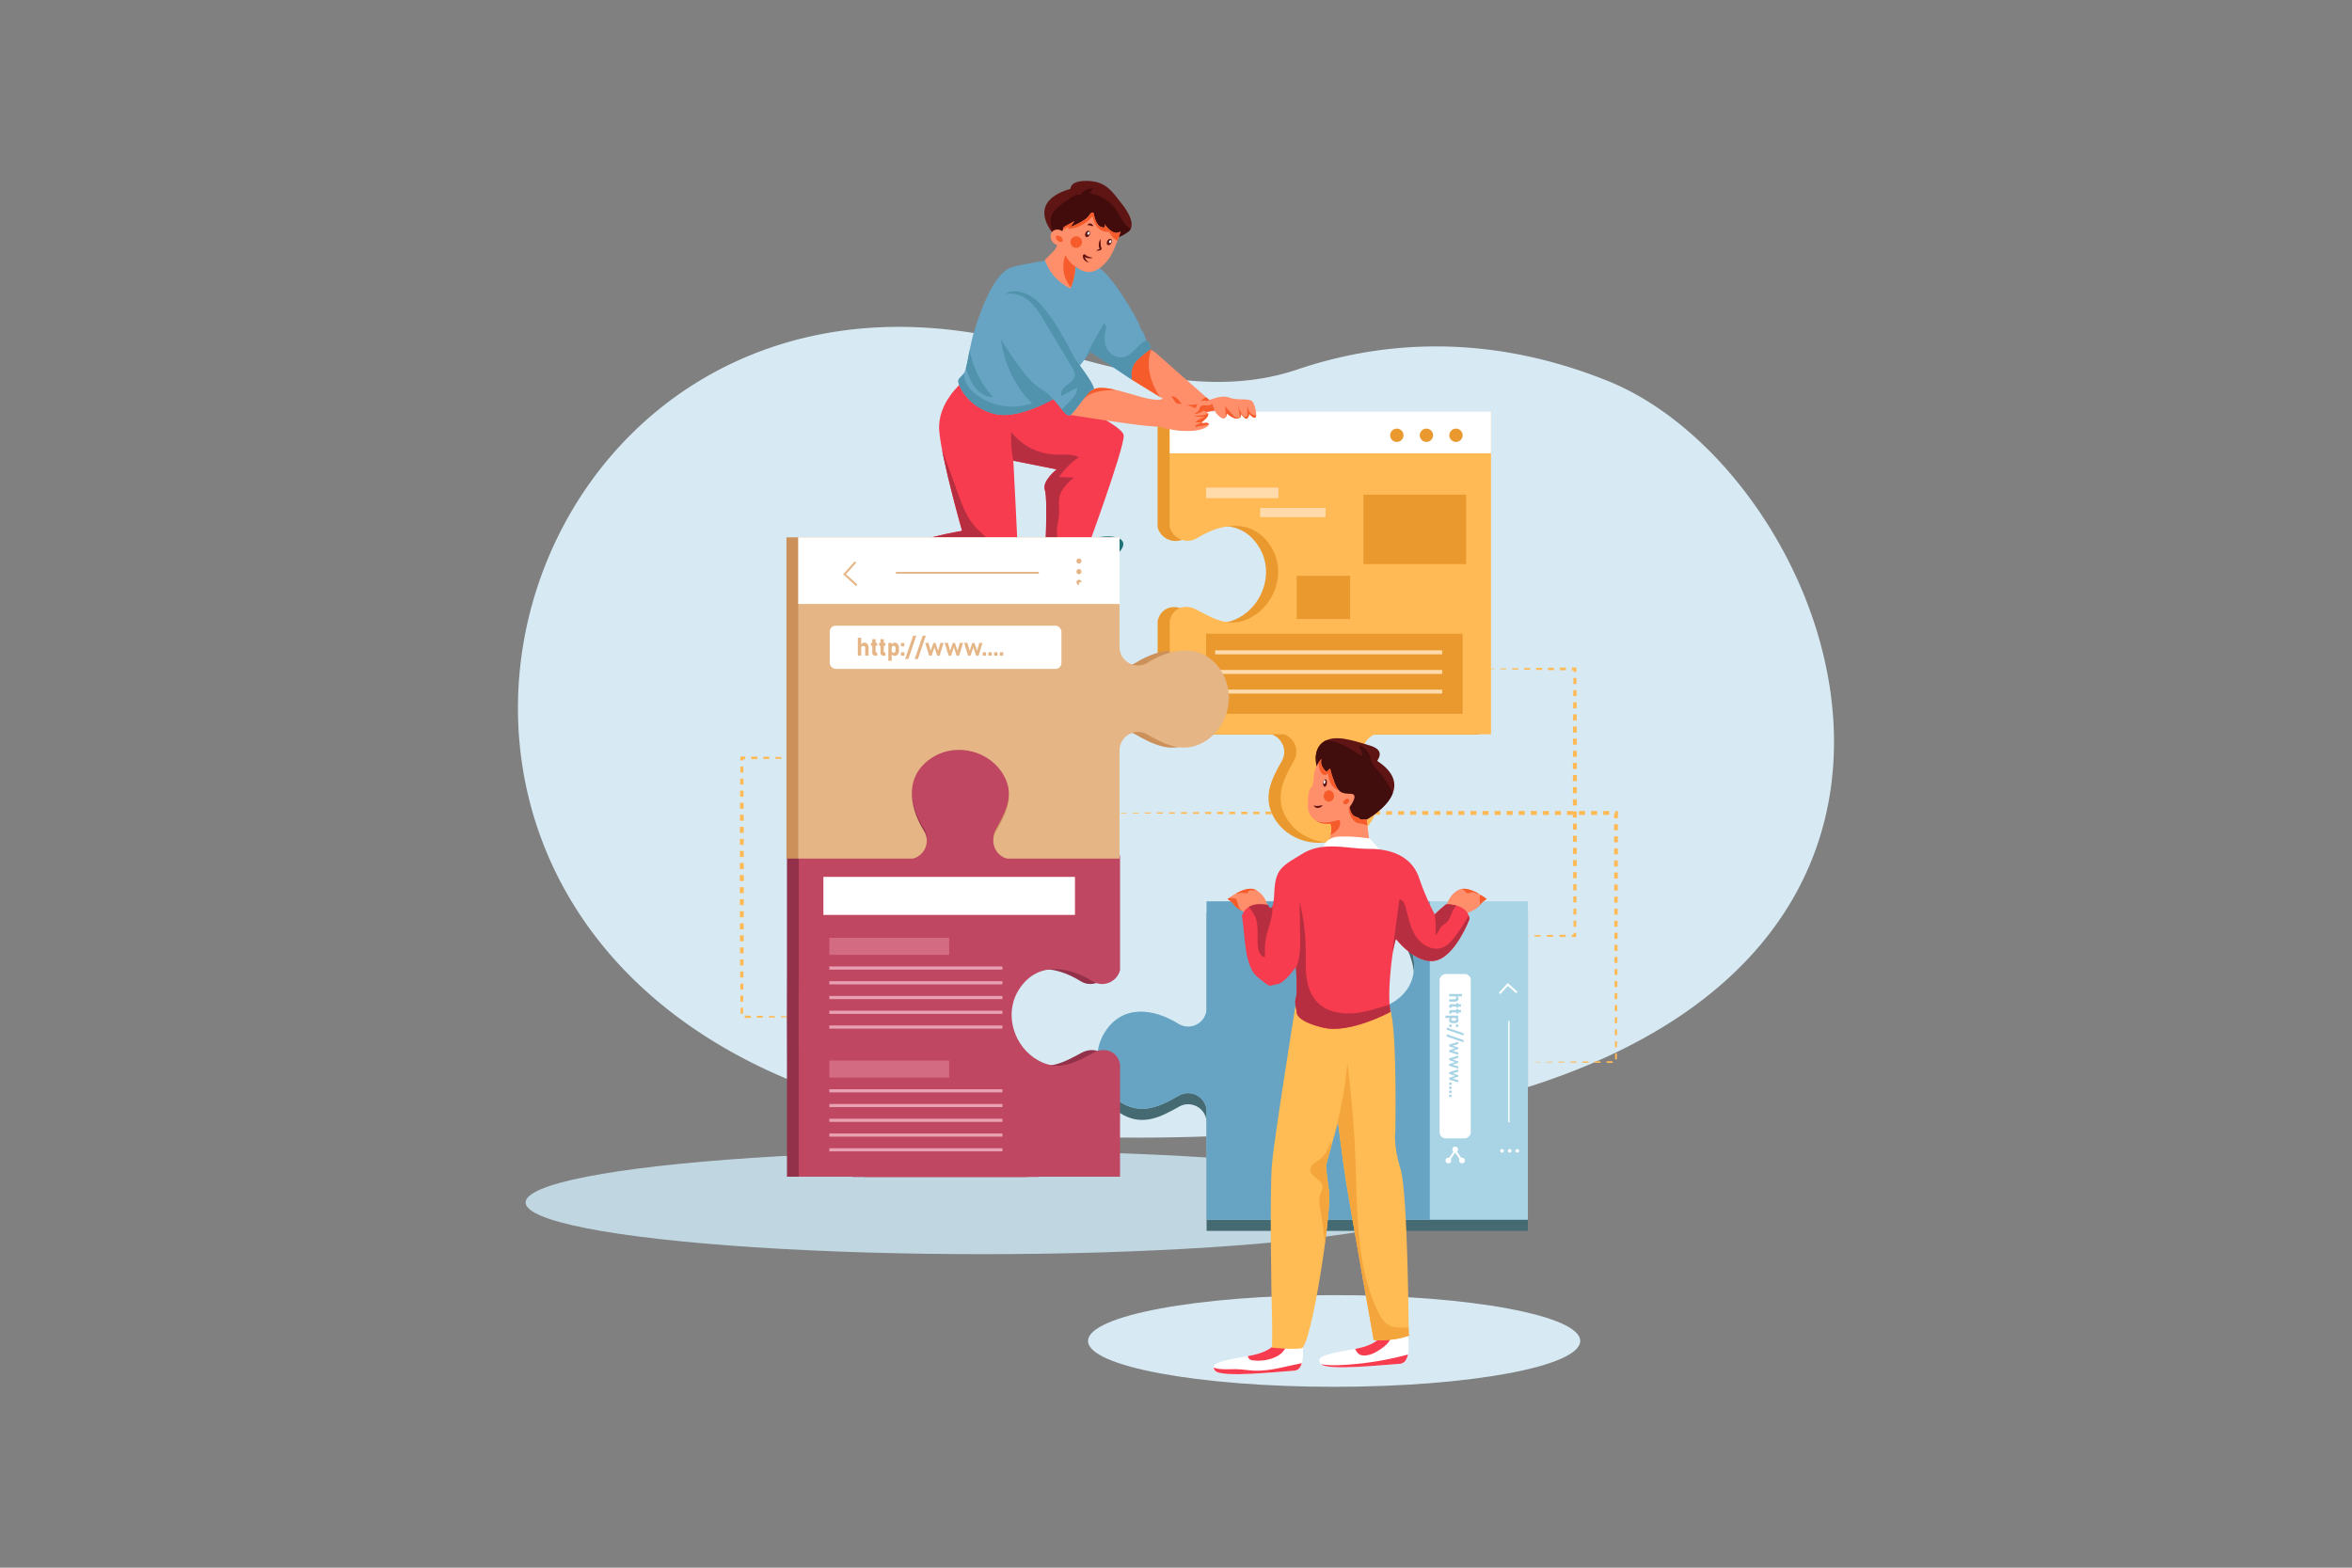 <svg xmlns="http://www.w3.org/2000/svg" xmlns:xlink="http://www.w3.org/1999/xlink" viewBox="0 0 4680 3120"><rect x="0" y="0" width="4680" height="3120" fill="#808080" stroke="none"/><defs><style>.cls-1{fill:none;}.cls-2,.cls-9{fill:#fff;}.cls-2{opacity:0;}.cls-3{fill:#d7eaf4;}.cls-4{fill:#c0d7e2;}.cls-5{fill:#ffba55;}.cls-6{fill:#466a72;}.cls-7{fill:#a8d4e5;}.cls-8{fill:#67a4c3;}.cls-10{fill:#ea992f;}.cls-11{fill:#93314b;}.cls-12{fill:#cc905a;}.cls-13{fill:#ffdbab;}.cls-14{fill:#f63c4e;}.cls-15{clip-path:url(#clip-path);}.cls-16{fill:#b82e41;}.cls-17{fill:#ff8f6b;}.cls-18{clip-path:url(#clip-path-2);}.cls-19{fill:#f65b2b;}.cls-20{clip-path:url(#clip-path-3);}.cls-21{clip-path:url(#clip-path-4);}.cls-22{fill:#5193ad;}.cls-23{fill:#601515;}.cls-24{clip-path:url(#clip-path-6);}.cls-25{fill:#420c0c;}.cls-26{clip-path:url(#clip-path-7);}.cls-27{fill:#5e1212;}.cls-28{clip-path:url(#clip-path-8);}.cls-29{clip-path:url(#clip-path-9);}.cls-30{fill:#217277;}.cls-31{fill:#bf4761;}.cls-32{fill:#d36c83;}.cls-33{fill:#e8a0b3;}.cls-34{clip-path:url(#clip-path-10);}.cls-35{clip-path:url(#clip-path-11);}.cls-36{fill:#ffbc54;}.cls-37{clip-path:url(#clip-path-12);}.cls-38{fill:#f4a63d;}.cls-39{clip-path:url(#clip-path-13);}.cls-40{clip-path:url(#clip-path-14);}.cls-41{clip-path:url(#clip-path-15);}.cls-42{fill:#420d0d;}.cls-43{clip-path:url(#clip-path-16);}.cls-44{clip-path:url(#clip-path-17);}.cls-45{fill:#e5b585;}</style><clipPath id="clip-path"><path class="cls-1" d="M1914.39,761.11s-50.2,40.73-45.49,96.7,45.49,198.71,45.49,198.71-97.25,16.06-130.19,39.4,9.41,50,9.41,50,232.14-9.6,232.14-29.81-9.41-199.2-9.41-199.2l86.19,17.26s-29.72,23.52-23.45,40.78,0,139.6,0,139.6l77.49-3.14s81.15-219.62,79.36-244.69S2070.06,773,2070.06,773Z"/></clipPath><clipPath id="clip-path-2"><path class="cls-1" d="M2251.77,755.37l114.74,70.53,61.17-11S2311.61,712.52,2301,703.36s-14.47-6.74-14.47-6.74S2234.66,709.49,2251.77,755.37Z"/></clipPath><clipPath id="clip-path-3"><path class="cls-1" d="M2130.06,825.9s131.75,21.22,161.16,22.4,38.82,10.59,76.47,9.41,47-18.77,28.23-15.86,25.88-16.2,0-24.14-47.06-16.46-47.06-16.46-10.62-22.36-34.13-8.24-109.38-34.11-140-17.65S2121.82,803.49,2130.06,825.9Z"/></clipPath><clipPath id="clip-path-4"><path class="cls-1" d="M2101.82,515s-49.4,7.49-84.7,15.73-58.82,69.4-74.11,114.11-17.64,87.05-24.7,97.64-14.12,10.58-10.59,21.17,21.17,47.06,70.58,60,123.52-32.94,123.52-32.94l67.63-90.58,73.54,49.4,8.78,5.89s-4.08-22.36,8.87-36.47c6.55-7.16,16.14-14.92,24-20.83a10.67,10.67,0,0,0,.8-16.44,25,25,0,0,1-7.15-11.21c-4.7-15-9.41-13.87-10.59-22.1S2207.31,536.56,2181,530.68,2101.82,515,2101.82,515Z"/></clipPath><clipPath id="clip-path-6"><path class="cls-1" d="M2130.06,375.79s-1.72-17.26,35.61-15.69,49.09,24.31,64,42.35,32.76,47.27,14.11,59.6-28.23,13.34-28.23,13.34l-105.09,6.24S2025.75,406.37,2130.06,375.79Z"/></clipPath><clipPath id="clip-path-7"><path class="cls-1" d="M2197.5,445.58s5.49,10.2-6.27,6.28-14.9-26.67-14.9-26.67-2.35-7.05-9.41,3.93-36.86,22.74-36.86,22.74l7.84-11.77-21.18,11.77-3,8.25c-6.38-4.39-14.53-4.32-19.46.61-5.66,5.66-4.92,15.6,1.67,22.18a18.91,18.91,0,0,0,7.62,4.67l-2.46,6.64s-3.92,5.49-22,23.13c14.12,42,51,56.86,51,56.86s9.41-20.39,9.41-43.92c31.37,25.1,53.33,1.57,65.88-14.11s24.31-55.68,24.31-55.68C2214.76,472.25,2197.5,445.58,2197.5,445.58Z"/></clipPath><clipPath id="clip-path-8"><path class="cls-1" d="M1988.89,670.42s49.41,85,81.17,102.59,49.41,61.07,60,52.89,35.29-49.36,44.7-50.54-24.12-44.7-33.23-57.64-46.77-97.64-86.76-125.87S1960.66,583.12,1988.89,670.42Z"/></clipPath><clipPath id="clip-path-9"><path class="cls-1" d="M2402.59,798.11c-5.89,0-17-4.51-22.36,11.6s-6.79,10.14-2.58,13c4.54,3.15,18.41-5.49,20.37-9.42s0,0,10.45-3.62,2.35,6.47,17.64,19,14.9-5.9,14.9-5.9,12.16,11.12,21.18,10.27,7.06-9.48,7.06-9.48,8.62,12,12.15,9.52,4.32-9.13,4.32-9.13,8.62,9.41,12.15,7.06,1.18-18.83-4.31-29.8-29.41-2.75-47.06-9.81S2402.59,798.11,2402.59,798.11Z"/></clipPath><clipPath id="clip-path-10"><path class="cls-1" d="M2542.3,2661.31s1.48,26.66-56.3,37-80,14.82-68.15,29.63,128.89,1.49,157,0,14.82-66.66,14.82-66.66Z"/></clipPath><clipPath id="clip-path-11"><path class="cls-1" d="M2752.48,2647.61s1.48,26.67-56.3,37-80,14.82-68.15,29.63,128.9,1.48,157,0,14.82-66.67,14.82-66.67Z"/></clipPath><clipPath id="clip-path-12"><path class="cls-1" d="M2577.81,2001S2536,2261.3,2531,2316.11s-.94,277,0,303.71,0,62.23,0,62.23,39.47,4.28,58.73,1.31,60.74-272,54.81-313-5.92-51.33-5.92-51.33l23.7-85.93s8.89,72.59,16.3,120,54.81,314.08,54.81,314.08,31.12,1.48,54.82-4.44,14.82-5.93,14.82-5.93-1.49-283-16.3-330.37-10.37-74.08-10.37-74.08,4-203.45-10.59-244.69S2577.81,2001,2577.81,2001Z"/></clipPath><clipPath id="clip-path-13"><path class="cls-1" d="M2483.78,1817.78s-21.5-6.15-28.91-17.93c-2.91-4.61-12.2-10.67-12.2-10.67s35.18-28.26,55.55-18.26c21.54,10.57,25.43,36.16,25.43,36.16Z"/></clipPath><clipPath id="clip-path-14"><path class="cls-1" d="M2917,1817.78s21.49-6.15,28.91-17.93c2.9-4.61,12.2-10.67,12.2-10.67s-35.19-28.26-55.56-18.26c-21.53,10.57-25.43,36.16-25.43,36.16Z"/></clipPath><clipPath id="clip-path-15"><path class="cls-1" d="M2740.82,1514.62c-2-1.29,19.26-20.74-15.55-31.11s-71.12-23-93.34-5.93-11.85,52.59-8.89,54.08,54.65,102.22,59.18,102.22,37.12-3,37.12-3S2827.49,1571.66,2740.82,1514.62Z"/></clipPath><clipPath id="clip-path-16"><path class="cls-1" d="M2629.71,1510.17s-14.82,14.82-15.56,35.56-5.17,20.74-7.77,25.19-4.08,14.07-4.08,34.81,21.48,37,44.45,33.34c7.12,10.18-3,36.29-3,36.29s29.63-12.59,55.56-5.18l25.93,7.4-5.93-46.66s-11.85,1.48-14.07-1.48-3-1.75-10.37-5.19-9.63-17.78-9.63-17.78,20.74-26.67,2.22-26.67-25.19-3.7-32.6-23.7-8.14-26.67-8.14-26.67l-7.41,6.67S2624.52,1524.25,2629.71,1510.17Z"/></clipPath><clipPath id="clip-path-17"><path class="cls-1" d="M2523,1801.29s-40.74-11.11-51.85,21.48c7.4,45.93,4.44,100.74,32.59,123s19.26,15.55,36.3,13.33,38.52-34.81,38.52-34.81,3.7,49.63,0,61.48,1.81,24.44,1.64,27.41-1.64,18.52,51.69,31.85,134.82-31.11,134.82-31.11-5.19-22.23,0-78.52,11.11-66.67,11.11-66.67,39.26,51.11,78.52,43,67.41-82.22,67.41-82.22,1.48-28.84-45.93-30a275.28,275.28,0,0,0-23,20.35,506.13,506.13,0,0,1-31.11-72.59c-14.08-41.49-53.34-57.78-98.52-57.78s-91.86-15.79-133.34,9.51-54.07,29.75-56.3,77.9S2523,1801.29,2523,1801.29Z"/></clipPath></defs><title>10</title><g id="_10" data-name="10"><rect id="_10-2" data-name="10" class="cls-2" width="4680" height="3120"/><path class="cls-3" d="M1081.87,1681.74c64.45,164.27,191.64,315,392.28,421.93,137.42,73.24,309.32,125.9,519.1,148.18a9.57,9.57,0,0,0,1.5.17q36.74,3.92,75,6.51,21.76,1.51,44,2.56c2.74.14,5.48.28,8.25.4h0c19.1.84,38.43,1.46,58.1,1.82,266.17,5,488.89-14.21,673.73-51.9l14.82-3.06q21.63-4.56,42.56-9.49,38.32-9,74.32-19.06c.24-.07.45-.13.66-.17,97-27.22,181.59-60.16,254.87-97.73,152.55-78.16,256.11-176.3,320.74-283.78a604.58,604.58,0,0,0,58.93-130.84c116.06-370-141-795.72-420.52-908.68-247.23-99.92-460.74-76.6-617.9-23.52C2402.05,796,2221.22,732.43,2037,684,1310.8,493.31,875.75,1156.53,1081.87,1681.74Z"/><ellipse class="cls-3" cx="2654.66" cy="2668.77" rx="489.66" ry="91.23"/><ellipse class="cls-4" cx="1955.01" cy="2393.21" rx="909.16" ry="102.82"/><polygon class="cls-5" points="2943.68 1331.23 2949.68 1331.1 2949.68 1331.36 2943.68 1331.23"/><polygon class="cls-5" points="2961.55 1330.84 2973.42 1330.58 2973.42 1331.88 2961.55 1331.63 2961.55 1330.84"/><polygon class="cls-5" points="2985.28 1330.36 2997.15 1330.14 2997.15 1332.32 2985.28 1332.1 2985.28 1330.36"/><polygon class="cls-5" points="3009.02 1329.93 3020.89 1329.76 3020.89 1332.71 3009.02 1332.53 3009.02 1329.93"/><polygon class="cls-5" points="3032.76 1329.58 3044.63 1329.4 3044.63 1333.07 3032.76 1332.89 3032.76 1329.58"/><polygon class="cls-5" points="3056.5 1329.22 3068.37 1329.08 3068.37 1333.38 3056.5 1333.24 3056.5 1329.22"/><polygon class="cls-5" points="3080.23 1328.94 3092.1 1328.8 3092.1 1333.67 3080.23 1333.53 3080.23 1328.94"/><polygon class="cls-5" points="3103.97 1328.65 3115.84 1328.51 3115.84 1333.95 3103.97 1333.81 3103.97 1328.65"/><polygon class="cls-5" points="3127.71 1328.41 3133.71 1328.36 3136.56 1328.33 3136.58 1331.23 3136.64 1337.23 3130.78 1337.23 3130.84 1331.23 3133.71 1334.11 3127.71 1334.05 3127.71 1328.41"/><polygon class="cls-5" points="3136.74 1349.31 3136.84 1361.38 3130.58 1361.38 3130.68 1349.31 3136.74 1349.31"/><polygon class="cls-5" points="3136.95 1373.46 3137.05 1385.53 3130.37 1385.53 3130.47 1373.46 3136.95 1373.46"/><polygon class="cls-5" points="3137.13 1397.61 3137.19 1409.68 3130.23 1409.68 3130.29 1397.61 3137.13 1397.61"/><polygon class="cls-5" points="3137.25 1421.76 3137.31 1433.84 3130.11 1433.84 3130.17 1421.76 3137.25 1421.76"/><polygon class="cls-5" points="3137.38 1445.91 3137.44 1457.99 3129.98 1457.99 3130.04 1445.91 3137.38 1445.91"/><polygon class="cls-5" points="3137.5 1470.06 3137.55 1482.14 3129.87 1482.14 3129.92 1470.06 3137.5 1470.06"/><polygon class="cls-5" points="3137.57 1494.21 3137.59 1506.29 3129.83 1506.29 3129.85 1494.21 3137.57 1494.21"/><polygon class="cls-5" points="3137.61 1518.37 3137.63 1530.44 3129.79 1530.44 3129.81 1518.37 3137.61 1518.37"/><polygon class="cls-5" points="3137.65 1542.52 3137.67 1554.59 3129.75 1554.59 3129.77 1542.52 3137.65 1542.52"/><polygon class="cls-5" points="3137.69 1566.67 3137.71 1578.74 3129.71 1578.74 3129.73 1566.67 3137.69 1566.67"/><polygon class="cls-5" points="3137.69 1590.82 3137.67 1602.89 3129.75 1602.89 3129.73 1590.82 3137.69 1590.82"/><polygon class="cls-5" points="3137.64 1614.97 3137.62 1627.05 3129.8 1627.05 3129.77 1614.97 3137.64 1614.97"/><polygon class="cls-5" points="3137.6 1639.12 3137.58 1651.2 3129.84 1651.2 3129.82 1639.12 3137.6 1639.12"/><polygon class="cls-5" points="3137.56 1663.27 3137.54 1675.35 3129.88 1675.35 3129.86 1663.27 3137.56 1663.27"/><polygon class="cls-5" points="3137.48 1687.42 3137.42 1699.5 3130 1699.5 3129.93 1687.42 3137.48 1687.42"/><polygon class="cls-5" points="3137.36 1711.58 3137.3 1723.65 3130.12 1723.65 3130.06 1711.58 3137.36 1711.58"/><polygon class="cls-5" points="3137.23 1735.73 3137.17 1747.8 3130.25 1747.8 3130.19 1735.73 3137.23 1735.73"/><polygon class="cls-5" points="3137.11 1759.88 3137.02 1771.95 3130.4 1771.95 3130.31 1759.88 3137.11 1759.88"/><polygon class="cls-5" points="3136.91 1784.03 3136.81 1796.11 3130.61 1796.11 3130.51 1784.03 3136.91 1784.03"/><polygon class="cls-5" points="3136.7 1808.18 3136.6 1820.26 3130.82 1820.26 3130.71 1808.18 3136.7 1808.18"/><polygon class="cls-5" points="3136.5 1832.33 3136.37 1844.41 3131.05 1844.41 3130.92 1832.33 3136.5 1832.33"/><polygon class="cls-5" points="3136.23 1856.48 3136.16 1862.48 3136.13 1864.96 3133.71 1864.93 3127.71 1864.86 3127.71 1860.11 3133.71 1860.04 3131.26 1862.48 3131.19 1856.48 3136.23 1856.48"/><polygon class="cls-5" points="3115.29 1864.71 3102.88 1864.56 3102.88 1860.4 3115.29 1860.26 3115.29 1864.71"/><polygon class="cls-5" points="3090.46 1864.39 3078.04 1864.21 3078.04 1860.76 3090.46 1860.57 3090.46 1864.39"/><polygon class="cls-5" points="3065.63 1864.02 3053.21 1863.83 3053.21 1861.14 3065.63 1860.95 3065.63 1864.02"/><polygon class="cls-5" points="3040.79 1863.62 3028.37 1863.39 3028.37 1861.58 3040.79 1861.35 3040.79 1863.62"/><polygon class="cls-5" points="3015.96 1863.16 3003.54 1862.89 3003.54 1862.07 3015.96 1861.81 3015.96 1863.16"/><polygon class="cls-5" points="2991.12 1862.62 2985.12 1862.48 2991.12 1862.35 2991.12 1862.62"/><polygon class="cls-5" points="2181.96 1617.96 2193.96 1617.83 2193.96 1618.1 2181.96 1617.96"/><polygon class="cls-5" points="2205.96 1617.69 2217.96 1617.56 2217.96 1618.37 2205.96 1618.23 2205.96 1617.69"/><polygon class="cls-5" points="2229.96 1617.43 2241.96 1617.3 2241.96 1618.63 2229.96 1618.5 2229.96 1617.43"/><polygon class="cls-5" points="2253.96 1617.19 2265.96 1617.08 2265.96 1618.85 2253.96 1618.74 2253.96 1617.19"/><polygon class="cls-5" points="2277.96 1616.97 2289.96 1616.86 2289.96 1619.07 2277.96 1618.96 2277.96 1616.97"/><polygon class="cls-5" points="2301.96 1616.75 2313.96 1616.65 2313.96 1619.28 2301.96 1619.18 2301.96 1616.75"/><polygon class="cls-5" points="2325.96 1616.55 2337.96 1616.46 2337.96 1619.46 2325.96 1619.37 2325.96 1616.55"/><polygon class="cls-5" points="2349.96 1616.37 2361.96 1616.28 2361.96 1619.65 2349.96 1619.56 2349.96 1616.37"/><polygon class="cls-5" points="2373.96 1616.19 2385.96 1616.1 2385.96 1619.83 2373.96 1619.74 2373.96 1616.19"/><polygon class="cls-5" points="2397.96 1616 2409.96 1615.92 2409.96 1620 2397.96 1619.92 2397.96 1616"/><polygon class="cls-5" points="2421.96 1615.85 2433.96 1615.78 2433.96 1620.15 2421.96 1620.08 2421.96 1615.85"/><polygon class="cls-5" points="2445.96 1615.71 2457.96 1615.63 2457.96 1620.29 2445.96 1620.22 2445.96 1615.71"/><polygon class="cls-5" points="2469.96 1615.56 2481.96 1615.49 2481.96 1620.43 2469.96 1620.36 2469.96 1615.56"/><polygon class="cls-5" points="2493.96 1615.42 2505.96 1615.35 2505.96 1620.58 2493.96 1620.51 2493.96 1615.42"/><polygon class="cls-5" points="2517.96 1615.28 2529.96 1615.21 2529.96 1620.72 2517.96 1620.65 2517.96 1615.28"/><polygon class="cls-5" points="2541.96 1615.16 2553.96 1615.11 2553.96 1620.82 2541.96 1620.77 2541.96 1615.16"/><polygon class="cls-5" points="2565.96 1615.05 2577.96 1615 2577.96 1620.92 2565.96 1620.87 2565.96 1615.05"/><polygon class="cls-5" points="2589.96 1614.95 2601.96 1614.9 2601.96 1621.03 2589.96 1620.97 2589.96 1614.95"/><polygon class="cls-5" points="2613.96 1614.85 2625.96 1614.8 2625.96 1621.13 2613.96 1621.08 2613.96 1614.85"/><polygon class="cls-5" points="2637.96 1614.74 2649.96 1614.69 2649.96 1621.23 2637.96 1621.18 2637.96 1614.74"/><polygon class="cls-5" points="2661.96 1614.64 2673.96 1614.59 2673.96 1621.34 2661.96 1621.29 2661.96 1614.64"/><polygon class="cls-5" points="2685.96 1614.56 2697.96 1614.53 2697.96 1621.4 2685.96 1621.37 2685.96 1614.56"/><polygon class="cls-5" points="2709.96 1614.49 2721.96 1614.46 2721.96 1621.46 2709.96 1621.43 2709.96 1614.49"/><polygon class="cls-5" points="2733.96 1614.43 2745.96 1614.4 2745.96 1621.53 2733.96 1621.49 2733.96 1614.43"/><polygon class="cls-5" points="2757.96 1614.37 2769.96 1614.34 2769.96 1621.59 2757.96 1621.56 2757.96 1614.37"/><polygon class="cls-5" points="2781.96 1614.31 2793.96 1614.27 2793.96 1621.65 2781.96 1621.62 2781.96 1614.31"/><polygon class="cls-5" points="2805.96 1614.24 2817.96 1614.21 2817.96 1621.71 2805.96 1621.68 2805.96 1614.24"/><polygon class="cls-5" points="2829.96 1614.18 2841.96 1614.15 2841.96 1621.78 2829.96 1621.75 2829.96 1614.18"/><polygon class="cls-5" points="2853.96 1614.13 2865.96 1614.12 2865.96 1621.81 2853.96 1621.8 2853.96 1614.13"/><polygon class="cls-5" points="2877.96 1614.11 2889.96 1614.1 2889.96 1621.83 2877.96 1621.82 2877.96 1614.11"/><polygon class="cls-5" points="2901.96 1614.09 2913.96 1614.08 2913.96 1621.85 2901.96 1621.84 2901.96 1614.09"/><polygon class="cls-5" points="2925.96 1614.07 2937.96 1614.06 2937.96 1621.87 2925.96 1621.86 2925.96 1614.07"/><polygon class="cls-5" points="2949.96 1614.05 2961.96 1614.04 2961.96 1621.89 2949.96 1621.88 2949.96 1614.05"/><polygon class="cls-5" points="2973.96 1614.03 2985.96 1614.01 2985.96 1621.91 2973.96 1621.9 2973.96 1614.03"/><polygon class="cls-5" points="2997.96 1614.01 3009.96 1613.99 3009.96 1621.93 2997.96 1621.92 2997.96 1614.01"/><polygon class="cls-5" points="3021.96 1613.98 3033.96 1613.97 3033.96 1621.95 3021.96 1621.94 3021.96 1613.98"/><polygon class="cls-5" points="3045.96 1613.96 3057.96 1613.97 3057.96 1621.95 3045.96 1621.96 3045.96 1613.96"/><polygon class="cls-5" points="3069.96 1613.98 3081.96 1613.99 3081.96 1621.93 3069.96 1621.94 3069.96 1613.98"/><polygon class="cls-5" points="3093.96 1614.01 3105.96 1614.02 3105.96 1621.91 3093.96 1621.92 3093.96 1614.01"/><polygon class="cls-5" points="3117.96 1614.03 3129.96 1614.04 3129.96 1621.89 3117.96 1621.9 3117.96 1614.03"/><polygon class="cls-5" points="3141.96 1614.05 3153.96 1614.06 3153.96 1621.87 3141.96 1621.88 3141.96 1614.05"/><polygon class="cls-5" points="3165.96 1614.07 3177.96 1614.08 3177.96 1621.85 3165.96 1621.86 3165.96 1614.07"/><polygon class="cls-5" points="3189.96 1614.09 3201.96 1614.1 3201.96 1621.83 3189.96 1621.84 3189.96 1614.09"/><polygon class="cls-5" points="3213.96 1614.11 3215.49 1614.11 3219.34 1614.11 3219.34 1617.96 3219.33 1628.43 3211.65 1628.43 3211.64 1617.96 3215.49 1621.82 3213.96 1621.82 3213.96 1614.11"/><polygon class="cls-5" points="3219.32 1640.43 3219.3 1652.43 3211.68 1652.43 3211.66 1640.43 3219.32 1640.43"/><polygon class="cls-5" points="3219.27 1664.43 3219.24 1676.43 3211.74 1676.43 3211.71 1664.43 3219.27 1664.43"/><polygon class="cls-5" points="3219.2 1688.43 3219.17 1700.43 3211.81 1700.43 3211.78 1688.43 3219.2 1688.43"/><polygon class="cls-5" points="3219.14 1712.43 3219.11 1724.43 3211.87 1724.43 3211.84 1712.43 3219.14 1712.43"/><polygon class="cls-5" points="3219.08 1736.43 3219.05 1748.43 3211.93 1748.43 3211.9 1736.43 3219.08 1736.43"/><polygon class="cls-5" points="3219.01 1760.43 3218.98 1772.43 3212 1772.43 3211.97 1760.43 3219.01 1760.43"/><polygon class="cls-5" points="3218.95 1784.43 3218.92 1796.43 3212.06 1796.43 3212.03 1784.43 3218.95 1784.43"/><polygon class="cls-5" points="3218.89 1808.43 3218.85 1820.43 3212.13 1820.43 3212.09 1808.43 3218.89 1808.43"/><polygon class="cls-5" points="3218.8 1832.43 3218.75 1844.43 3212.23 1844.43 3212.18 1832.43 3218.8 1832.43"/><polygon class="cls-5" points="3218.7 1856.43 3218.64 1868.43 3212.34 1868.43 3212.28 1856.43 3218.7 1856.43"/><polygon class="cls-5" points="3218.59 1880.43 3218.54 1892.43 3212.44 1892.43 3212.39 1880.43 3218.59 1880.43"/><polygon class="cls-5" points="3218.49 1904.43 3218.43 1916.43 3212.55 1916.43 3212.49 1904.43 3218.49 1904.43"/><polygon class="cls-5" points="3218.38 1928.43 3218.33 1940.43 3212.65 1940.43 3212.6 1928.43 3218.38 1928.43"/><polygon class="cls-5" points="3218.28 1952.43 3218.23 1964.43 3212.75 1964.43 3212.7 1952.43 3218.28 1952.43"/><polygon class="cls-5" points="3218.16 1976.43 3218.08 1988.43 3212.9 1988.43 3212.82 1976.43 3218.16 1976.43"/><polygon class="cls-5" points="3218.01 2000.43 3217.94 2012.43 3213.04 2012.43 3212.97 2000.43 3218.01 2000.43"/><polygon class="cls-5" points="3217.86 2024.43 3217.79 2036.43 3213.19 2036.43 3213.11 2024.43 3217.86 2024.43"/><polygon class="cls-5" points="3217.72 2048.43 3217.65 2060.43 3213.33 2060.43 3213.26 2048.43 3217.72 2048.43"/><polygon class="cls-5" points="3217.57 2072.43 3217.5 2084.43 3213.48 2084.43 3213.41 2072.43 3217.57 2072.43"/><polygon class="cls-5" points="3217.41 2096.43 3217.32 2108.43 3213.66 2108.43 3213.57 2096.43 3217.41 2096.43"/><polygon class="cls-5" points="3208.82 2115.5 3196.82 2115.41 3196.82 2112.12 3208.82 2112.03 3208.82 2115.5"/><polygon class="cls-5" points="3184.82 2115.32 3172.82 2115.23 3172.82 2112.3 3184.82 2112.21 3184.82 2115.32"/><polygon class="cls-5" points="3160.82 2115.13 3148.82 2115.04 3148.82 2112.49 3160.82 2112.39 3160.82 2115.13"/><polygon class="cls-5" points="3136.82 2114.93 3124.82 2114.82 3124.82 2112.71 3136.82 2112.6 3136.82 2114.93"/><polygon class="cls-5" points="3112.82 2114.71 3100.82 2114.6 3100.82 2112.93 3112.82 2112.82 3112.82 2114.71"/><polygon class="cls-5" points="3088.82 2114.49 3076.82 2114.37 3076.82 2113.16 3088.82 2113.04 3088.82 2114.49"/><polygon class="cls-5" points="3064.82 2114.24 3052.82 2114.1 3052.82 2113.43 3064.82 2113.29 3064.82 2114.24"/><polygon class="cls-5" points="3040.82 2113.97 3028.82 2113.83 3028.82 2113.7 3040.82 2113.56 3040.82 2113.97"/><polygon class="cls-5" points="1650.94 1508.36 1638.94 1508.64 1638.94 1508.08 1650.94 1508.36"/><polygon class="cls-5" points="1626.94 1508.92 1614.94 1509.16 1614.94 1507.56 1626.94 1507.8 1626.94 1508.92"/><polygon class="cls-5" points="1602.94 1509.39 1590.94 1509.62 1590.94 1507.09 1602.94 1507.32 1602.94 1509.39"/><polygon class="cls-5" points="1578.94 1509.81 1566.94 1510.01 1566.94 1506.71 1578.94 1506.9 1578.94 1509.81"/><polygon class="cls-5" points="1554.94 1510.2 1542.94 1510.38 1542.94 1506.33 1554.94 1506.52 1554.94 1510.2"/><polygon class="cls-5" points="1530.94 1510.53 1518.94 1510.68 1518.94 1506.03 1530.94 1506.18 1530.94 1510.53"/><polygon class="cls-5" points="1506.94 1510.83 1494.94 1510.98 1494.94 1505.73 1506.94 1505.88 1506.94 1510.83"/><polygon class="cls-5" points="1482.94 1511.12 1476.08 1511.18 1478.9 1508.36 1478.95 1513.5 1473.21 1513.5 1473.25 1508.36 1473.28 1505.51 1476.08 1505.53 1482.94 1505.59 1482.94 1511.12"/><polygon class="cls-5" points="1479.06 1525.5 1479.17 1537.5 1472.99 1537.5 1473.1 1525.5 1479.06 1525.5"/><polygon class="cls-5" points="1479.28 1549.5 1479.38 1561.5 1472.77 1561.5 1472.88 1549.5 1479.28 1549.5"/><polygon class="cls-5" points="1479.48 1573.5 1479.54 1585.5 1472.62 1585.5 1472.68 1573.5 1479.48 1573.5"/><polygon class="cls-5" points="1479.61 1597.5 1479.67 1609.5 1472.48 1609.5 1472.55 1597.5 1479.61 1597.5"/><polygon class="cls-5" points="1479.74 1621.5 1479.8 1633.5 1472.35 1633.5 1472.42 1621.5 1479.74 1621.5"/><polygon class="cls-5" points="1479.87 1645.5 1479.92 1657.5 1472.24 1657.5 1472.29 1645.5 1479.87 1645.5"/><polygon class="cls-5" points="1479.94 1669.5 1479.96 1681.5 1472.2 1681.5 1472.22 1669.5 1479.94 1669.5"/><polygon class="cls-5" points="1479.98 1693.5 1480 1705.5 1472.15 1705.5 1472.18 1693.5 1479.98 1693.5"/><polygon class="cls-5" points="1480.03 1717.5 1480.05 1729.5 1472.11 1729.5 1472.13 1717.5 1480.03 1717.5"/><rect class="cls-5" x="1472.09" y="1741.5" width="7.98" height="12"/><polygon class="cls-5" points="1480.05 1765.5 1480.02 1777.5 1472.13 1777.5 1472.11 1765.5 1480.05 1765.5"/><polygon class="cls-5" points="1480 1789.5 1479.98 1801.5 1472.18 1801.5 1472.15 1789.5 1480 1789.5"/><polygon class="cls-5" points="1479.96 1813.5 1479.94 1825.5 1472.22 1825.5 1472.2 1813.5 1479.96 1813.5"/><polygon class="cls-5" points="1479.91 1837.5 1479.87 1849.5 1472.29 1849.5 1472.24 1837.5 1479.91 1837.5"/><polygon class="cls-5" points="1479.8 1861.5 1479.73 1873.5 1472.42 1873.5 1472.36 1861.5 1479.8 1861.5"/><polygon class="cls-5" points="1479.67 1885.5 1479.6 1897.5 1472.56 1897.5 1472.49 1885.5 1479.67 1885.5"/><polygon class="cls-5" points="1479.54 1909.5 1479.47 1921.5 1472.69 1921.5 1472.62 1909.5 1479.54 1909.5"/><polygon class="cls-5" points="1479.37 1933.5 1479.26 1945.5 1472.89 1945.5 1472.79 1933.5 1479.37 1933.5"/><polygon class="cls-5" points="1479.15 1957.5 1479.05 1969.5 1473.11 1969.5 1473 1957.5 1479.15 1957.5"/><polygon class="cls-5" points="1478.94 1981.5 1478.83 1993.5 1473.33 1993.5 1473.22 1981.5 1478.94 1981.5"/><polygon class="cls-5" points="1478.68 2005.5 1478.53 2017.5 1473.63 2017.5 1473.47 2005.5 1478.68 2005.5"/><polygon class="cls-5" points="1481.95 2021.32 1493.95 2021.47 1493.95 2025.77 1481.95 2025.92 1481.95 2021.32"/><polygon class="cls-5" points="1505.95 2021.62 1517.95 2021.81 1517.95 2025.43 1505.95 2025.62 1505.95 2021.62"/><polygon class="cls-5" points="1529.95 2022.01 1541.95 2022.2 1541.95 2025.04 1529.95 2025.23 1529.95 2022.01"/><polygon class="cls-5" points="1553.95 2022.4 1565.95 2022.63 1565.95 2024.61 1553.95 2024.84 1553.95 2022.4"/><polygon class="cls-5" points="1577.95 2022.87 1589.95 2023.12 1589.95 2024.12 1577.95 2024.38 1577.95 2022.87"/><polygon class="cls-5" points="1601.95 2023.4 1611.33 2023.62 1601.95 2023.84 1601.95 2023.4"/><path class="cls-6" d="M2845,1816h-36.28c-21.14,7.38-31.88,33.22-19,54,31.67,50.83,38.86,113.68-19.88,148.21-47.65,28-113,10-139.39-38.64-21.71-40-3.9-75.14,16.52-110.88,11.75-20.55,1.12-45.29-19.33-52.65H2400.9v212.6c0,28.79-31.66,46.36-56.11,31.12-50.81-31.69-113.66-38.92-148.22,19.79-28,47.65-10,113,38.56,139.44,39.93,21.7,75.14,3.92,110.87-16.49,24.48-13.94,54.9,3.69,54.9,31.86v215.36h639.33V1816Z"/><path class="cls-7" d="M3040.23,1793.88v633.68H2400.9V2212.2c0-28.17-30.42-45.8-54.9-31.86-35.73,20.41-70.94,38.19-110.87,16.48-48.59-26.42-66.58-91.78-38.56-139.43,34.56-58.72,97.41-51.48,148.22-19.79,24.45,15.24,56.11-2.33,56.11-31.12v-212.6h226.78c20.45,7.36,31.08,32.1,19.33,52.65-20.42,35.74-38.23,70.93-16.52,110.87,26.38,48.61,91.74,66.65,139.39,38.65,58.74-34.54,51.55-97.38,19.88-148.22-12.92-20.74-2.18-46.57,19-53.95Z"/><path class="cls-8" d="M2845,1793.88v633.68H2400.9V2212.2c0-28.17-30.42-45.8-54.9-31.86-35.73,20.41-70.94,38.19-110.87,16.48-48.59-26.42-66.58-91.78-38.56-139.43,34.56-58.72,97.41-51.48,148.22-19.79,24.45,15.24,56.11-2.33,56.11-31.12v-212.6h226.78c20.45,7.36,31.08,32.1,19.33,52.65-20.42,35.74-38.23,70.93-16.52,110.87,26.38,48.61,91.74,66.65,139.39,38.65,58.74-34.54,51.55-97.38,19.88-148.22-12.92-20.74-2.18-46.57,19-53.95Z"/><path class="cls-9" d="M2985.12,1977.86a2,2,0,0,1-1.35-.53,2,2,0,0,1-.12-2.82l16.4-18,18.22,16.15a2,2,0,1,1-2.66,3l-15.27-13.54-13.74,15A2,2,0,0,1,2985.12,1977.86Z"/><rect class="cls-9" x="2901.45" y="2131.52" width="201.81" height="2.65" transform="translate(5135.21 -869.51) rotate(90)"/><ellipse class="cls-9" cx="3019.17" cy="2290.39" rx="3.63" ry="3.57"/><ellipse class="cls-9" cx="3003.96" cy="2290.39" rx="3.63" ry="3.57"/><ellipse class="cls-9" cx="2988.75" cy="2290.39" rx="3.63" ry="3.57"/><rect class="cls-9" x="2731.94" y="2071.08" width="327.18" height="61.96" rx="12" transform="translate(4997.59 -793.48) rotate(90)"/><ellipse class="cls-9" cx="2895.54" cy="2287.64" rx="5.72" ry="5.64"/><ellipse class="cls-9" cx="2909.08" cy="2309.64" rx="5.72" ry="5.64"/><ellipse class="cls-9" cx="2882" cy="2309.64" rx="5.72" ry="5.64"/><path class="cls-9" d="M2884.09,2308.89a2,2,0,0,1-1.14-.36,2,2,0,0,1-.5-2.78l13.09-18.87,13.08,18.87a2,2,0,0,1-3.28,2.28l-9.8-14.13-9.8,14.13A2,2,0,0,1,2884.09,2308.89Z"/><path class="cls-7" d="M2909.18,1978.19v4.75h-25.62v-4.75Zm-14.54,10.41a2.78,2.78,0,0,0,2.08-.75,2.93,2.93,0,0,0,.74-2.15,2.7,2.7,0,0,0-.75-2,2.91,2.91,0,0,0-2.1-.72l4-.36a6.74,6.74,0,0,1,2.59,2,4.57,4.57,0,0,1,.86,2.86,5.32,5.32,0,0,1-1.94,4.41,8.63,8.63,0,0,1-5.51,1.56h-11.1v-4.76Z"/><path class="cls-7" d="M2901.85,1996.66v8.82h-4.12v-8.82Zm-17.16,3a5.25,5.25,0,0,1,3.63-1.1h18.85v4.75h-17.66a1.78,1.78,0,0,0-1,.26.9.9,0,0,0-.36.77v1.18h-4.65v-2.4A4.45,4.45,0,0,1,2884.69,1999.62Z"/><path class="cls-7" d="M2901.85,2008.26v8.82h-4.12v-8.82Zm-17.16,3a5.26,5.26,0,0,1,3.63-1.11h18.85v4.76h-17.66a1.78,1.78,0,0,0-1,.26.88.88,0,0,0-.36.77v1.18h-4.65v-2.4A4.45,4.45,0,0,1,2884.69,2011.22Z"/><path class="cls-7" d="M2901.85,2021.24V2026h-25.73v-4.76Zm-17.74,6.22a4.79,4.79,0,0,1,2.32-1.7l4.18.24a3.47,3.47,0,0,0-1.54.31,2.25,2.25,0,0,0-1,.91,3,3,0,0,0-.33,1.45,2.54,2.54,0,0,0,.9,2.08,3.9,3.9,0,0,0,2.54.74h2.9a4.07,4.07,0,0,0,2.6-.74,2.51,2.51,0,0,0,.93-2.08,2.88,2.88,0,0,0-.35-1.45,2.19,2.19,0,0,0-1-.91,3.64,3.64,0,0,0-1.59-.31l4.06-.36a6.05,6.05,0,0,1,2.47,1.91,4.37,4.37,0,0,1,.87,2.63,5.39,5.39,0,0,1-3.66,5.35,11.64,11.64,0,0,1-4.32.71h-2.92a11.38,11.38,0,0,1-4.28-.71,5.71,5.71,0,0,1-2.7-2.07,5.61,5.61,0,0,1-.94-3.28A4.59,4.59,0,0,1,2884.11,2027.46Z"/><path class="cls-7" d="M2901.67,2039.11v4.76h-4.82v-4.76Zm-13.28,0v4.76h-4.83v-4.76Z"/><path class="cls-7" d="M2878.69,2049.51V2045l33.52,11.29v4.51Z"/><path class="cls-7" d="M2878.69,2063v-4.51l33.52,11.28v4.52Z"/><path class="cls-7" d="M2901.85,2073.29v4.57l-11.3,3.19,11.3,3.81v2.81l-11.3,3.8,11.3,3.2v4.56l-18.29-5.55v-3.55l11.93-3.87-11.93-3.87v-3.54Z"/><path class="cls-7" d="M2901.85,2100.79v4.57l-11.3,3.2,11.3,3.8v2.81l-11.3,3.8,11.3,3.2v4.56l-18.29-5.55v-3.54l11.93-3.88-11.93-3.87v-3.54Z"/><path class="cls-7" d="M2901.85,2128.3v4.56l-11.3,3.2,11.3,3.8v2.81l-11.3,3.8,11.3,3.2v4.56l-18.29-5.55v-3.54l11.93-3.87-11.93-3.88v-3.54Z"/><path class="cls-7" d="M2888.39,2154.5v4.75h-4.83v-4.75Z"/><path class="cls-7" d="M2888.39,2162.55v4.76h-4.83v-4.76Z"/><path class="cls-7" d="M2888.39,2170.61v4.75h-4.83v-4.75Z"/><path class="cls-7" d="M2888.39,2178.66v4.76h-4.83v-4.76Z"/><path class="cls-10" d="M2942.68,906.94v-4.19h0V819.88H2303.35v1h0v81.83h0V1049c5.74,23.23,33.18,35.73,55,22.16,50.83-31.66,113.67-38.87,148.21,19.88,28,47.64,7.28,111.9-41.32,138.29-40,21.69-72,4.21-108.18-15.42-23.88-13-48.4-3.06-53.64,22.28v132.12h-.05v93.63h227.8c20.43,7.37,31.08,32.1,19.32,52.67-20.41,35.73-38.22,70.91-16.52,110.87,26.38,48.61,91.74,66.63,139.39,38.64,58.75-34.53,51.55-97.38,19.89-148.21-12.92-20.74-2.18-46.59,18.94-54H2942.7l0-1.76Z"/><path class="cls-11" d="M1974.85,1702.49c-18.82-8.38-28.15-32-16.88-51.73,20.4-35.74,38.19-70.93,16.47-110.88-26.4-48.59-91.78-66.59-139.4-38.57-58.74,34.56-51.51,97.4-19.82,148.22,12.35,19.81,3.14,44.35-16.13,52.94l-233.23,0V1933c-.29.82-.31,180.23,0,181l0,227.81h130.26v.56h347.4v-.53l161.67,0,0-224.05c-5.24-25.35-29.76-35.24-53.64-22.28-36.17,19.63-68.22,37.11-108.18,15.41-48.6-26.39-69.32-90.65-41.32-138.29,34.54-58.75,97.38-51.54,148.21-19.87,21.77,13.56,49.21,1.07,54.95-22.17V1702.52Z"/><path class="cls-12" d="M2408.51,1338.56c-34.56-58.73-97.4-51.49-148.22-19.8-24.44,15.24-56.1-2.34-56.1-31.13V1069.4H1564.86v639.33h228.08c23.23-5.74,35.73-33.17,22.17-55-31.66-50.83-38.86-113.68,19.89-148.2,47.64-28,113-10,139.39,38.63,21.69,40,3.89,75.14-16.53,110.87-12.31,21.55-.07,47.72,22.27,53.65h224.06V1493.36c0-28.16,30.42-45.81,54.88-31.85,35.75,20.39,70.94,38.18,110.89,16.46C2418.55,1451.56,2436.54,1386.19,2408.51,1338.56Z"/><path class="cls-5" d="M2327.54,1367.82h-.06v93.63h227.81c20.43,7.37,31.07,32.1,19.32,52.67-20.42,35.73-38.22,70.92-16.53,110.88,26.38,48.6,91.75,66.63,139.39,38.63,58.76-34.53,51.55-97.37,19.89-148.21-12.92-20.74-2.17-46.59,18.95-54h230.53l0-1.75,0-553.24V820.37h-27.54v.06H2327.48v93l0,135.11c5.74,23.24,33.17,35.73,54.94,22.17,50.84-31.67,113.68-38.88,148.21,19.87,28,47.64,7.29,111.9-41.32,138.29-40,21.7-72,4.22-108.17-15.41-23.88-13-48.4-3.07-53.65,22.28Z"/><rect class="cls-9" x="2327.48" y="819.4" width="639.33" height="82.86"/><circle class="cls-10" cx="2779.41" cy="866.3" r="13.28"/><circle class="cls-10" cx="2838.26" cy="866.3" r="13.28"/><circle class="cls-10" cx="2897.11" cy="866.3" r="13.28"/><rect class="cls-10" x="2713.01" y="984.43" width="204.11" height="138.21"/><rect class="cls-13" x="2399.85" y="970.45" width="144" height="20.97"/><rect class="cls-13" x="2507.5" y="1010.99" width="130.02" height="18.17"/><rect class="cls-10" x="2399.85" y="1261.24" width="510.54" height="159.38"/><rect class="cls-13" x="2418.02" y="1294.29" width="451.56" height="7.94"/><rect class="cls-13" x="2418.02" y="1333.32" width="451.56" height="7.94"/><rect class="cls-13" x="2418.02" y="1372.36" width="451.56" height="7.94"/><rect class="cls-10" x="2580.19" y="1145.98" width="106.25" height="85.9"/><path class="cls-14" d="M1914.39,761.11s-50.2,40.73-45.49,96.7,45.49,198.71,45.49,198.71-97.25,16.06-130.19,39.4,9.41,50,9.41,50,232.14-9.6,232.14-29.81-9.41-199.2-9.41-199.2l86.19,17.26s-29.72,23.52-23.45,40.78,0,139.6,0,139.6l77.49-3.14s81.15-219.62,79.36-244.69S2070.06,773,2070.06,773Z"/><g class="cls-15"><path class="cls-16" d="M2153,1087.81c-13,.68-27.32,4.49-38.15-2.73-9.24-6.15-12.35-18.45-11.84-29.53s3.86-21.89,4.4-33-1.78-22.54.65-33.45c3.55-15.88,16.37-27.76,28.54-38.57l-29.25-1.12a159.64,159.64,0,0,1,39.28-39.65c-14.77-7.13-32.1-4.51-48.48-5.23a116.45,116.45,0,0,1-86-44.83,228.93,228.93,0,0,0,6.08,65.62l18.11,26.39c17,24.39,22,55.27,22.25,85s-3.57,59.47-2.05,89.18c.34,6.75,1.13,13.93,5.4,19.17,3.46,4.25,8.73,6.59,13.95,8.29,36.5,11.87,80-3.38,101.16-35.43,2.2-3.34,4.22-7,4.52-11C2182.5,1094,2166,1087.12,2153,1087.81Z"/><path class="cls-16" d="M1942.69,1050.89c-18-18.48-27.28-43.48-36.1-67.7q-21.39-58.77-42.8-117.54l-77.34,154.26-71,92.36a573,573,0,0,1,198.59-34,159.16,159.16,0,0,1,24.78,1.66c10.45,1.73,20.8,5.26,31.35,4.39C1966.15,1070.3,1952.88,1061.37,1942.69,1050.89Z"/></g><path class="cls-17" d="M2251.77,755.37l114.74,70.53,61.17-11S2311.61,712.52,2301,703.36s-14.47-6.74-14.47-6.74S2234.66,709.49,2251.77,755.37Z"/><g class="cls-18"><path class="cls-19" d="M2293.24,690.32c-14.54,29.46-6.18,65.74,11,93.75,5.21,8.49,11.31,16.84,13,26.64-4.57,1.34-9.47-.06-14-1.65a157.21,157.21,0,0,1-41-21.87c-10.91-8.1-20.94-17.87-27-30s-7.78-27-2.22-39.4c7.87-17.54,27.62-26.22,46.18-31.25Z"/><path class="cls-19" d="M2412.77,790.56a18.69,18.69,0,0,0-15.83,1.42c-5.77,3.42-9.51,9.87-15.73,12.38-5.51,2.23-11.78.89-17.67,1.72a24.62,24.62,0,0,0-20.44,21.35c-.32,3.27.1,6.75,2,9.44,4.2,6,13.07,5.45,20.29,4.27l44.33-7.22c4.66-.76,9.41-1.55,13.58-3.76a21.84,21.84,0,0,0,8.33-7.86,19.18,19.18,0,0,0,2-16.16,15.34,15.34,0,0,0-12.35-10.1Z"/></g><path class="cls-17" d="M2130.06,825.9s131.75,21.22,161.16,22.4,38.82,10.59,76.47,9.41,47-18.77,28.23-15.86,25.88-16.2,0-24.14-47.06-16.46-47.06-16.46-10.62-22.36-34.13-8.24-109.38-34.11-140-17.65S2121.82,803.49,2130.06,825.9Z"/><g class="cls-20"><path class="cls-19" d="M2161.54,754.38c-14.23,1.86-28.39,5.66-40.74,13s-22.81,18.34-27.69,31.83q2.25,1.53,4.52,3l26,31.63a314.67,314.67,0,0,1,24.3-31.11c5.25-5.91,10.8-11.69,17.52-15.84,9.77-6,21.39-8.26,32.8-9.59a254.64,254.64,0,0,1,51.27-.79c5.6.48,11.43,1.12,16.68-.87A166.28,166.28,0,0,0,2161.54,754.38Z"/><path class="cls-19" d="M2320.27,780.39c-1.05.05-2.43.49-2.38,1.55l6.37-.13a77.24,77.24,0,0,1,11.31,14.05c1.49,2.35,2.93,4.88,5.28,6.37,4,2.52,9.2,1.27,13.74-.07a3.32,3.32,0,0,0,2.24-1.42c.46-1-.16-2.13-.79-3A42,42,0,0,0,2320.27,780.39Z"/><path class="cls-19" d="M2432.87,831.3c-2-4.51-8.95-4.72-11.34-9-2.27-4.08.88-9.35-.57-13.8a7.2,7.2,0,0,0-8.21-4.62l-7.51,15.87c-2.62,5.51-9.79,6.7-15.88,7.18L2375.63,828a70.73,70.73,0,0,0,23.57,1.18,58.83,58.83,0,0,0-20.64,11,33.91,33.91,0,0,0,18.08-1.8l-14.84,6.76c-1.9.86-4.15,2.35-3.75,4.4a270.17,270.17,0,0,0,35.11-6.63c1.86,2.29-.83,5.44-3.26,7.11q-10.18,7-20.38,14.06A63.06,63.06,0,0,0,2430,841.21C2432.22,838.38,2434.33,834.62,2432.87,831.3Z"/></g><path class="cls-8" d="M2101.82,515s-49.4,7.49-84.7,15.73-58.82,69.4-74.11,114.11-17.64,87.05-24.7,97.64-14.12,10.58-10.59,21.17,21.17,47.06,70.58,60,123.52-32.94,123.52-32.94l67.63-90.58,73.54,49.4,8.78,5.89s-4.08-22.36,8.87-36.47c6.55-7.16,16.14-14.92,24-20.83a10.67,10.67,0,0,0,.8-16.44,25,25,0,0,1-7.15-11.21c-4.7-15-9.41-13.87-10.59-22.1S2207.31,536.56,2181,530.68,2101.82,515,2101.82,515Z"/><g class="cls-21"><path class="cls-22" d="M2112.09,790.16a813.5,813.5,0,0,1-97.73-110.88c-10.35-14.16-20.45-29.11-24.38-46.2a228.78,228.78,0,0,0,36.12,136.15c13.24,20.44,30.31,39.12,52.15,49.9,5.41,2.67,12.11,4.78,17.24,1.6,4-2.49,5.7-7.4,7-11.94q4.09-14.47,6.82-29.28Z"/></g><g class="cls-21"><path class="cls-22" d="M1926.75,665.21a186.77,186.77,0,0,0,49,124.78c-13.86.48-26.83-7.89-35.4-18.79s-13.51-24.14-18.31-37.15c-9.42,13.71.27,32.59,12.31,44.08,35.18,33.55,92.63,40.94,135.16,17.39,8.27-4.58,16-10.18,24.53-14.26,10.78-5.13,22.82-7.81,32.58-14.7,14.22-10,21.21-27.19,28.19-43.14A605.35,605.35,0,0,1,2197,643.74c5.5,3.63,3.63,11.91,2.18,18.33-2.62,11.62-1.45,24.42,5,34.41s18.74,16.51,30.47,14.44c14.57-2.56,24-16.25,34.87-26.25s30.2-15.87,39.08-4a112.51,112.51,0,0,0-36.22,64.45c-3.39,19.28-3.88,43-21.07,52.36-6.06,3.29-13.16,4-20,4.47-10.95.81-22.22,1.32-32.66-2.09s-20-11.62-21.92-22.43c-.93-5.22-1.31-12.31-6.52-13.32-3.75-.73-6.9,2.67-9.21,5.72-20.41,27-41.43,54.47-69.72,73A149.55,149.55,0,0,1,2017.87,867c-36,2-73.21-10-98.71-35.48s-37.65-64.59-27.63-99.19Z"/></g><path class="cls-23" d="M2130.06,375.79s-1.72-17.26,35.61-15.69,49.09,24.31,64,42.35,32.76,47.27,14.11,59.6-28.23,13.34-28.23,13.34l-105.09,6.24S2025.75,406.37,2130.06,375.79Z"/><g class="cls-24"><path class="cls-25" d="M2149.72,387.74A28.16,28.16,0,0,1,2176,375.29a40.87,40.87,0,0,0-8.13,9.51A79.25,79.25,0,0,1,2221.07,418c6.87,10,11.47,21.7,20.08,30.26,7.09,7,16.43,11.46,25.82,14.75a8.34,8.34,0,0,1,4.78,4c1.54,3,.18,4.95-1.45,6.49a44.75,44.75,0,0,1-16.65,10c-23.86,7.86-48.64,12.14-73.44,15.8q-20.49,3-41,5.5c-8.69,1-18.16,1.85-25.59-2.79-5.46-3.41-9-9.35-11.66-15a96.91,96.91,0,0,1-7.51-23.64c-2.17-11.47-6.42-25-1.32-36.22,2.24-4.94,6.1-8.95,10.06-12.66A170.14,170.14,0,0,1,2137,389.8a19.08,19.08,0,0,1,12.72-2.06Z"/></g><path class="cls-17" d="M2197.5,445.58s5.49,10.2-6.27,6.28-14.9-26.67-14.9-26.67-2.35-7.05-9.41,3.93-36.86,22.74-36.86,22.74l7.84-11.77-21.18,11.77-3,8.25c-6.38-4.39-14.53-4.32-19.46.61-5.66,5.66-4.92,15.6,1.67,22.18a18.91,18.91,0,0,0,7.62,4.67l-2.46,6.64s-3.92,5.49-22,23.13c14.12,42,51,56.86,51,56.86s9.41-20.39,9.41-43.92c31.37,25.1,53.33,1.57,65.88-14.11s24.31-55.68,24.31-55.68C2214.76,472.25,2197.5,445.58,2197.5,445.58Z"/><g class="cls-26"><path class="cls-19" d="M2216,411.49c-23.13-16.36-53.24-22.65-80.88-16.43-9.16,2.06-18.9,6.21-22.75,14.77l-1.42,49.89,13.91-8.16c.48,1.32,1,2.64,1.45,4a67.42,67.42,0,0,0,47.8-25.48c1.43,8.25,4.41,16.47,10.06,22.65s14.32,10,22.53,8.34c3.5,5.8,7.16,11.78,12.75,15.6s13.69,4.86,18.92.56c3.31-2.71,4.9-7,5.66-11.21C2247.84,444.75,2233.59,424,2216,411.49Z"/><path class="cls-19" d="M2144.62,533.5A56.77,56.77,0,0,1,2120,507.78a65.51,65.51,0,0,0,7.4,60.09c3.78,5.38,9.54,10.6,16,9.57,6.8-1.09,10.68-8.57,11.49-15.41.63-5.23,0-10.94-3.41-15Z"/><path class="cls-19" d="M2110.85,471.52c-3.41-2.87-7.56-3.55-9.26-1.52s-.34,6,3.07,8.87,7.55,3.54,9.26,1.51S2114.25,474.38,2110.85,471.52Z"/></g><path class="cls-27" d="M2189.66,475.39c.29,2.63.33,5.15.39,7.62a57.76,57.76,0,0,0,.44,7.06l.15.76a5.68,5.68,0,0,0,.21.66,1.84,1.84,0,0,0,.22.52,3.21,3.21,0,0,0,.14.29,3.89,3.89,0,0,1,.41.66,3.79,3.79,0,0,1,.41,1.9,3.52,3.52,0,0,1-.77,1.84,5.39,5.39,0,0,1-2.21,1.47,13.36,13.36,0,0,1-4.07.73,16.39,16.39,0,0,1-3.95-.32c1.2-.59,2.38-1.05,3.51-1.59a21.32,21.32,0,0,0,3.1-1.64,2.31,2.31,0,0,0,.8-.78c0-.06-.07,0-.09.11s0,.15-.07.09-.08-.08-.11-.13l-.35-.52a4.87,4.87,0,0,1-.63-1.15,10.74,10.74,0,0,1-.64-2.22,22.37,22.37,0,0,1,.38-8A25.9,25.9,0,0,1,2189.66,475.39Z"/><path class="cls-27" d="M2174.76,513a22,22,0,0,1-9.66.76,16,16,0,0,1-4.94-1.52c-.4-.23-.8-.47-1.19-.72s-.74-.59-1.11-.89l-.37-.31a1,1,0,0,0-.21-.16s0,0,0,0h0l.1,0h.31a1.68,1.68,0,0,0,.46-.13,1.5,1.5,0,0,0,.33-.26c.08-.12.1-.12.12-.16s0-.06,0,0,0,0,0,.05a2.53,2.53,0,0,0,0,.67,8,8,0,0,0,.28,1.84,14.5,14.5,0,0,0,1.57,3.77,13.43,13.43,0,0,0,6.51,5.69,9.72,9.72,0,0,1-4.89-.75,12,12,0,0,1-4.15-3.06,13.75,13.75,0,0,1-2.66-4.53,10.66,10.66,0,0,1-.6-2.74,6.49,6.49,0,0,1,.08-1.67,2.94,2.94,0,0,1,.13-.51,2.56,2.56,0,0,1,.24-.58,2.23,2.23,0,0,1,.44-.64,2.46,2.46,0,0,1,.77-.62,2.55,2.55,0,0,1,1-.3,2.29,2.29,0,0,1,.89.06,3.54,3.54,0,0,1,.38.09l.28.12a3.44,3.44,0,0,1,.51.27,6.42,6.42,0,0,1,.72.54l.5.47c.23.2.43.42.68.61l.77.56a19,19,0,0,0,3.8,1.76A76,76,0,0,0,2174.76,513Z"/><ellipse class="cls-27" cx="2164.02" cy="465.53" rx="6.62" ry="4.56" transform="translate(756.67 2174.07) rotate(-62.66)"/><ellipse class="cls-9" cx="2165.93" cy="464.23" rx="3.09" ry="2.13" transform="translate(758.86 2175.06) rotate(-62.66)"/><ellipse class="cls-27" cx="2207.26" cy="481.63" rx="6.62" ry="4.56" transform="translate(765.76 2221.17) rotate(-62.66)"/><path class="cls-27" d="M2175.34,450.29c-1.34-.24-2.39-.51-3.36-.77s-1.81-.48-2.62-.67a21.85,21.85,0,0,0-2.48-.47c-.92-.16-1.92-.12-3.31-.26a4.94,4.94,0,0,1,2.69-2.82,6.24,6.24,0,0,1,4-.35,7.08,7.08,0,0,1,3.38,1.92A5.8,5.8,0,0,1,2175.34,450.29Z"/><circle class="cls-19" cx="2141.53" cy="481.86" r="11.47"/><path class="cls-8" d="M1988.89,670.42s49.41,85,81.17,102.59,49.41,61.07,60,52.89,35.29-49.36,44.7-50.54-24.12-44.7-33.23-57.64-46.77-97.64-86.76-125.87S1960.66,583.12,1988.89,670.42Z"/><g class="cls-28"><path class="cls-22" d="M1981.9,595.93c13.81-15.45,39.53-14.41,57.07-3.35s28.81,29.48,39.47,47.26l54.9,91.56c2.92,4.87,5.94,10.18,5.41,15.83-.81,8.67-9.28,14.16-16.27,19.35s-13.88,13.91-10.18,21.79l31.06-17.17c.35,25.53-38.12,38.15-38.42,63.68,0,4.1,1.14,8.45,4.24,11.12,6.44,5.55,16.32,1.15,23.35-3.64A323.6,323.6,0,0,0,2206,773.22c3.05-3.93,6.14-8.31,6.15-13.29,0-4.61-2.61-8.76-5.15-12.61L2083.88,560.59c-6.9-10.47-19.15-22.36-29.89-15.87Z"/></g><path class="cls-17" d="M2402.59,798.11c-5.89,0-17-4.51-22.36,11.6s-6.79,10.14-2.58,13c4.54,3.15,18.41-5.49,20.37-9.42s0,0,10.45-3.62,2.35,6.47,17.64,19,14.9-5.9,14.9-5.9,12.16,11.12,21.18,10.27,7.06-9.48,7.06-9.48,8.62,12,12.15,9.52,4.32-9.13,4.32-9.13,8.62,9.41,12.15,7.06,1.18-18.83-4.31-29.8-29.41-2.75-47.06-9.81S2402.59,798.11,2402.59,798.11Z"/><g class="cls-29"><path class="cls-19" d="M2413.11,806.28c-.25-.88-.69-1.92-1.59-2a2.62,2.62,0,0,0-1.61.67c-4.23,2.85-9.85,1.56-14.95,1.71a8.76,8.76,0,0,0-4.35,1c-3,1.83-3.43,6-5.16,9a11.19,11.19,0,0,1-13.86,4.54l.82.59a4.28,4.28,0,0,0-.39,4.58,9.12,9.12,0,0,0,3.33,3.48,26.1,26.1,0,0,0,17.37,3.73,45.15,45.15,0,0,0,17-6c3.07-1.76,6.29-4.2,6.67-7.71a12.21,12.21,0,0,0-.69-4.58Z"/><path class="cls-19" d="M2504.35,827.63a4.21,4.21,0,0,0-2.72-1.68,8.54,8.54,0,0,0-2.45.31c-4.82.88-9.69-2.1-12.49-6.12s-4-8.93-5.07-13.7q.24,8.26.5,16.52c.08,2.61-.35,5.95-2.87,6.63-1.68.46-3.38-.63-4.67-1.8-6.23-5.67-9-14.12-11.44-22.17q1.91,10.73,3.82,21.44c.26,1.47.36,3.32-.91,4.09a3.54,3.54,0,0,1-1.91.35c-7.87-.16-10.11-4.46-15.25-10.41-3.92-4.53-9.21-8.81-11.51-14.33,1.57,7.21.58,13.75,2.16,21a8.56,8.56,0,0,1,.23,3.92,5.58,5.58,0,0,1-4.66,3.75,13.15,13.15,0,0,1-6.21-.9l6.26,4.14c3.1,3.54,7.91,5,12.48,6.1,15.43,3.77,32.06,5.74,46.92.12,3.62-1.36,7.21-3.28,9.45-6.43S2506.77,830.64,2504.35,827.63Z"/></g><path class="cls-30" d="M2080.65,1105.14s83.82-39.21,126.61-37.64,36,31.37-17.07,54.9S2099.47,1160,2080.65,1105.14Z"/><ellipse class="cls-9" cx="2209.01" cy="480.84" rx="3.09" ry="2.13" transform="translate(767.41 2222.3) rotate(-62.66)"/><path class="cls-31" d="M1589.34,1933v-230.5l233.24,0c19.26-8.59,28.47-33.13,16.12-52.94-31.69-50.82-38.92-113.66,19.82-148.22,47.63-28,113-10,139.41,38.57,21.71,39.95,3.92,75.14-16.48,110.88-11.27,19.74-1.93,43.35,16.89,51.73l230.33,0v93l0,135.11c-5.74,23.24-33.17,35.73-54.95,22.17-50.83-31.67-113.67-38.88-148.2,19.87-28,47.64-7.29,111.9,41.31,138.29,40,21.7,72,4.22,108.18-15.41,23.88-13,48.4-3.07,53.64,22.28l0,224.05-161.66,0v.53H1719.55v-.56H1589.29l0-227.81C1589,2113.18,1589.05,1933.77,1589.34,1933Z"/><rect class="cls-9" x="1638.38" y="1745.18" width="500.58" height="75.67"/><rect class="cls-32" x="1650.2" y="1866.39" width="238.46" height="33.97"/><rect class="cls-33" x="1650.2" y="1923.43" width="344.41" height="6.29"/><rect class="cls-33" x="1650.2" y="1952.79" width="344.41" height="6.29"/><rect class="cls-33" x="1650.2" y="1982.15" width="344.41" height="6.29"/><rect class="cls-33" x="1650.2" y="2011.51" width="344.41" height="6.29"/><rect class="cls-33" x="1650.2" y="2040.87" width="344.41" height="6.29"/><rect class="cls-32" x="1650.2" y="2110.72" width="238.46" height="33.97"/><rect class="cls-33" x="1650.2" y="2167.76" width="344.41" height="6.29"/><rect class="cls-33" x="1650.2" y="2197.12" width="344.41" height="6.29"/><rect class="cls-33" x="1650.2" y="2226.47" width="344.41" height="6.29"/><rect class="cls-33" x="1650.2" y="2255.83" width="344.41" height="6.29"/><rect class="cls-33" x="1650.2" y="2285.19" width="344.41" height="6.29"/><path class="cls-9" d="M2542.3,2661.31s1.48,26.66-56.3,37-80,14.82-68.15,29.63,128.89,1.49,157,0,14.82-66.66,14.82-66.66Z"/><g class="cls-34"><path class="cls-14" d="M2607.53,2713.23c-2-2.39-5.72-2.17-8.82-1.68-34.21,5.39-67.74,17.67-102.35,16.31-12.34-.48-24.56-2.7-36.9-2.94-19.11-.36-40.79,3.27-55.17-9.3l-9.49,16.63c64.48,30.89,143.91,28.36,206.3-6.57C2605.79,2723.06,2611,2717.34,2607.53,2713.23Z"/><path class="cls-14" d="M2488.11,2706.19a14.73,14.73,0,0,0,4.78,1.19,87,87,0,0,0,36.14-3.2c10.63-3.28,21.06-9,26.9-18.49s5.73-23.15-2.48-30.65c-8.62-7.89-22.15-6.49-33.29-3l-38.46,40C2482.18,2697.44,2483.25,2703.77,2488.11,2706.19Z"/></g><path class="cls-9" d="M2752.48,2647.61s1.48,26.67-56.3,37-80,14.82-68.15,29.63,128.9,1.48,157,0,14.82-66.67,14.82-66.67Z"/><g class="cls-35"><path class="cls-14" d="M2820.51,2690.3a624.61,624.61,0,0,1-150.75,26.35c-19.42,1-39.5.93-57.47-6.48l-2.66,11.24c4.85,9.24,16.83,11.51,27.22,12.56,58.43,5.93,120.52,5.91,172-22.37C2816.87,2707.19,2825.6,2697.91,2820.51,2690.3Z"/><path class="cls-14" d="M2706.09,2696a20.66,20.66,0,0,0,9.85,1.63c11.52-.52,22.13-6.33,31.62-12.9,6.65-4.61,13.13-9.8,17.41-16.68s6-15.75,2.83-23.18-12.17-12.46-19.78-9.69l-54.26,41.07C2696,2683.91,2698.86,2692.5,2706.09,2696Z"/></g><path class="cls-36" d="M2577.81,2001S2536,2261.3,2531,2316.11s-.94,277,0,303.71,0,62.23,0,62.23,39.47,4.28,58.73,1.31,60.74-272,54.81-313-5.92-51.33-5.92-51.33l23.7-85.93s8.89,72.59,16.3,120,54.81,314.08,54.81,314.08,31.12,1.48,54.82-4.44,14.82-5.93,14.82-5.93-1.49-283-16.3-330.37-10.37-74.08-10.37-74.08,4-203.45-10.59-244.69S2577.81,2001,2577.81,2001Z"/><g class="cls-37"><path class="cls-38" d="M2822.9,2649.86c-13.49-13.8-37.6-3.67-55.56-10.72-12.89-5.07-20.56-18.15-26.42-30.69-42.27-90.46-39.9-194.33-43.56-294.11q-3.66-99.89-16.45-199.17a770.82,770.82,0,0,1-26.85,145.49l7.17,78.23a1607.1,1607.1,0,0,1,38.42,308c.76,27.9,3.94,61.29,28.66,74.26,9.88,5.18,21.59,5.84,32.64,4.32a91.25,91.25,0,0,0,55.94-30.26C2827.91,2682.55,2834.65,2661.88,2822.9,2649.86Z"/><path class="cls-38" d="M2623.08,2309.59c-6.73,4.77-15.38,9.46-16,17.68-1,14.58,23.74,19.68,24.49,34.28.26,5-2.56,9.57-4.24,14.29-3.88,10.91-1.68,22.93.31,34.34a806.9,806.9,0,0,1,10.05,194.15,926.4,926.4,0,0,0,33.2-192.23l-23.83-142.62A58.73,58.73,0,0,1,2623.08,2309.59Z"/></g><path class="cls-17" d="M2483.78,1817.78s-21.5-6.15-28.91-17.93c-2.91-4.61-12.2-10.67-12.2-10.67s35.18-28.26,55.55-18.26c21.54,10.57,25.43,36.16,25.43,36.16Z"/><g class="cls-39"><path class="cls-19" d="M2466.42,1807.24c-2.59-4.19-3.54-9.15-4.92-13.88a8,8,0,0,0-2.27-4.19c-1.37-1.12-3.26-1.28-5-1.38l-7.36-.44c-3.73-.22-7.54-.43-11.11.65s-6.9,3.73-7.71,7.37c-1.2,5.4,3.26,10.27,7.49,13.83,6.52,5.48,13.83,10.68,22.28,11.77l33-1.85C2481.39,1818.85,2471.37,1815.27,2466.42,1807.24Z"/><path class="cls-19" d="M2504.23,1767.5a7.43,7.43,0,0,0-2.75-2.87,33.38,33.38,0,0,0-13.14-4.83,60.85,60.85,0,0,0-43,8.71l-.24,15.8a52.3,52.3,0,0,1,34-6.7c1.23.18,2.72.3,3.45-.7a5.7,5.7,0,0,0,.58-1.54c1.06-3,5-3.49,8.19-3.47l9,.06a4.86,4.86,0,0,0,3.26-.76A3.2,3.2,0,0,0,2504.23,1767.5Z"/></g><path class="cls-17" d="M2917,1817.78s21.49-6.15,28.91-17.93c2.9-4.61,12.2-10.67,12.2-10.67s-35.19-28.26-55.56-18.26c-21.53,10.57-25.43,36.16-25.43,36.16Z"/><g class="cls-40"><path class="cls-19" d="M2968.77,1783.42a13.77,13.77,0,0,0-9.82-4.18,34.88,34.88,0,0,0-10.78,1.73,6.28,6.28,0,0,0-2.64,1.22c-1.13,1-1.37,2.7-1.39,4.23-.07,5.1,1.56,10.29.3,15.23-1.94,7.57-9.79,11.8-16.86,15.13-4,1.87-8.29,3.8-12.64,3.13l13.42,1.48c1.46,1.3,3.65,1.28,5.59,1.07a48.47,48.47,0,0,0,31.69-17,25.35,25.35,0,0,0,5.65-10.59C2972.14,1790.88,2971.45,1786.45,2968.77,1783.42Z"/><path class="cls-19" d="M2918.29,1777.09c3.77,2.19,8.29-1.94,12.64-1.57,2.85.24,5.19,2.4,8,3.08,4.31,1,9.28-2.65,9-7.07-.3-4.25-4.56-7-8.51-8.6a53.61,53.61,0,0,0-29.64-2.93l-11,8.85a16,16,0,0,1,16.58,5.09A12.11,12.11,0,0,0,2918.29,1777.09Z"/></g><path class="cls-23" d="M2740.82,1514.62c-2-1.29,19.26-20.74-15.55-31.11s-71.12-23-93.34-5.93-11.85,52.59-8.89,54.08,54.65,102.22,59.18,102.22,37.12-3,37.12-3S2827.49,1571.66,2740.82,1514.62Z"/><g class="cls-41"><path class="cls-42" d="M2727.41,1511.66c-1.1-13.47-11.81-25.58-25-28.32a29.86,29.86,0,0,1,7.81,21.37l-14.94-9c-14.65-8.85-29.73-17.86-46.58-20.86s-36.11,1.31-46.4,15a105.37,105.37,0,0,1,16.26,30.1c6.72,19.5,7.56,40.44,10,60.92s6.81,41.57,19.29,58a75.25,75.25,0,0,0,19.57,17.78c13.11,8.34,30,12.84,44.27,6.75,7.7-3.28,13.87-9.27,19.86-15.13l25.21-24.69c6.66-6.52,13.59-13.47,16.12-22.45,3.34-11.87-1.77-24.4-7.83-35.13a187,187,0,0,0-30.95-40.59Z"/></g><path class="cls-17" d="M2629.71,1510.17s-14.82,14.82-15.56,35.56-5.17,20.74-7.77,25.19-4.08,14.07-4.08,34.81,21.48,37,44.45,33.34c7.12,10.18-3,36.29-3,36.29s29.63-12.59,55.56-5.18l25.93,7.4-5.93-46.66s-11.85,1.48-14.07-1.48-3-1.75-10.37-5.19-9.63-17.78-9.63-17.78,20.74-26.67,2.22-26.67-25.19-3.7-32.6-23.7-8.14-26.67-8.14-26.67l-7.41,6.67S2624.52,1524.25,2629.71,1510.17Z"/><g class="cls-43"><path class="cls-19" d="M2626.06,1531.81c1.16,3.72,3,7.56,6.34,9.49s8.63.85,9.76-2.88c1.32,8.13,2.75,16.55,7.38,23.36a28.75,28.75,0,0,0,22.09,12.35,166.73,166.73,0,0,1-4.09-27c-.59-8.86-.51-18-3.53-26.32a37.73,37.73,0,0,0-24.91-23.11c-5.41-1.51-11.94-1.49-15.84,2.56l2.22,3.68A51,51,0,0,0,2626.06,1531.81Z"/><path class="cls-19" d="M2684.9,1592.67c-.14-1-2.82-5.41-7.59-1.8a17,17,0,0,0-3.41,2.84,5.76,5.76,0,0,0-1.4,2.85c-.29,2.71,3,4.73,5.65,4.13s4.57-2.92,5.94-5.28A4.51,4.51,0,0,0,2684.9,1592.67Z"/><path class="cls-19" d="M2733,1626.62c-1.11-14.78-12.6-28.19-27-31.57l-22.38,11.74a41.61,41.61,0,0,0,6.35,21.31c2.94,4.69,7.13,9,12.49,10.34,3,.76,6.08.61,9.07,1.26,4.31,1,8.47,3.59,12.82,2.78a10.58,10.58,0,0,0,7.31-6.14A19.71,19.71,0,0,0,2733,1626.62Z"/><path class="cls-19" d="M2664.69,1632.12a3.69,3.69,0,0,0-2.45.1c-9.21,2.53-18.61,4.91-28.15,4.59s-19.37-3.66-25.59-10.9l12,29.58c2.06,3.89,4.4,8.07,8.45,9.8a13.23,13.23,0,0,0,5.92.86c5.41-.32,10.44-2.83,15.08-5.64s9.22-6.11,12.47-10.52,5.08-10.1,3.85-15.44A3.29,3.29,0,0,0,2664.69,1632.12Z"/></g><ellipse class="cls-27" cx="2636.38" cy="1558.32" rx="7.41" ry="3.7" transform="translate(756.75 3976.14) rotate(-82.72)"/><ellipse class="cls-9" cx="2635.28" cy="1556.09" rx="3.7" ry="1.85" transform="translate(758.01 3973.1) rotate(-82.72)"/><path class="cls-27" d="M2614.15,1602.77a15.88,15.88,0,0,0,4.47,1.21,18.64,18.64,0,0,0,4.09,0c1.38-.08,2.8-.38,4.31-.58.75-.16,1.53-.27,2.34-.38a15.74,15.74,0,0,1,2.57-.26,12.8,12.8,0,0,1-1.7,2,19,19,0,0,1-2.1,1.56,12.39,12.39,0,0,1-5.08,1.62,9.78,9.78,0,0,1-5.47-1A6.55,6.55,0,0,1,2614.15,1602.77Z"/><path class="cls-9" d="M2631.93,1689.44s3.7-23,31.85-24.45,61.49,3.71,61.49,3.71l18.52,20.74Z"/><path class="cls-14" d="M2523,1801.29s-40.74-11.11-51.85,21.48c7.4,45.93,4.44,100.74,32.59,123s19.26,15.55,36.3,13.33,38.52-34.81,38.52-34.81,3.7,49.63,0,61.48,1.81,24.44,1.64,27.41-1.64,18.52,51.69,31.85,134.82-31.11,134.82-31.11-5.19-22.23,0-78.52,11.11-66.67,11.11-66.67,39.26,51.11,78.52,43,67.41-82.22,67.41-82.22,1.48-28.84-45.93-30a275.28,275.28,0,0,0-23,20.35,506.13,506.13,0,0,1-31.11-72.59c-14.08-41.49-53.34-57.78-98.52-57.78s-91.86-15.79-133.34,9.51-54.07,29.75-56.3,77.9S2523,1801.29,2523,1801.29Z"/><g class="cls-44"><path class="cls-16" d="M2503.37,1886.82c1.22,8.09,5.55,17.47,13.7,18-.36-10.2-.71-20.45.65-30.57,3.44-25.51,17.69-50.12,13.31-75.49l-2.4-19.15c-6.73-7-14.38-14.49-24.07-15.24-11-.85-20.78,7.48-26.86,16.75-1.25,1.91-2.45,4-2.54,6.29-.1,2.49,1.11,4.82,2.4,6.95,6.2,10.19,15,18.78,19.83,29.7C2505.91,1843.42,2500.24,1865.91,2503.37,1886.82Z"/><path class="cls-16" d="M2794.86,1995.31c-2.48-1.71-5.8-1.25-8.75-.66-28.52,5.7-55.81,17-84.6,21s-61.12-.57-81-21.78c-12.28-13.09-18.32-31-20.71-48.75s-1.46-35.82-1.65-53.76a427.92,427.92,0,0,0-12.12-96.6l.95,66.51c.24,16.93.47,34.07-3.44,50.55s-12.44,32.49-26.44,42-34,11.12-47.62,1l-20.28,45.22c2.49,7.5,12.76,7.68,20.14,10.51,14.9,5.72,19.33,24.3,29.47,36.62,12.44,15.14,33.18,20.24,52.57,23.08a425.15,425.15,0,0,0,123.54,0c19.35-2.85,39-7.24,55.34-18s28.87-29,28-48.58C2798.14,2000.6,2797.45,1997.09,2794.86,1995.31Z"/><path class="cls-16" d="M2947.67,1802.35c-.63-2.94-1.7-6.24-4.46-7.44-4.77-2.09-9.08,3.6-11.3,8.31a354.27,354.27,0,0,1-35.1,58.71c-7.62,10.33-16.51,20.74-28.74,24.61-19.57,6.19-40.8-7-51.67-24.45s-14.33-38.25-19.94-58c-1.79-6.29-5.48-13.78-12-13.58L2771,1891l18.72,51.67c4.79,12,18.63,17.94,31.51,18.66,17.2,1,34.09-5.15,49.25-13.33,25.94-14,48.63-34.6,63.09-60.28S2953.92,1831.16,2947.67,1802.35Z"/><path class="cls-16" d="M2855.82,1860.23c6.48-2.74,7.83-11.31,12.56-16.52,2.74-3,6.55-4.8,9.6-7.48,8-7,9.61-18.74,15.26-27.75,4.91-7.84,12.69-13.34,19.48-19.62a5.06,5.06,0,0,0,1.81-2.63c.35-2-1.7-3.6-3.51-4.59a107.67,107.67,0,0,0-28.45-10.68c-8.73-1.93-19.26-4-22.54-12.28l-18.43,28.51C2855.28,1807.12,2858.73,1836.23,2855.82,1860.23Z"/></g><ellipse class="cls-19" cx="2644.26" cy="1584.24" rx="10.31" ry="11.36"/><path class="cls-45" d="M1588.35,1695.64V1069.4h639.32v218.23c0,28.79,31.67,46.37,56.11,31.13,50.81-31.69,113.65-38.93,148.21,19.8,28,47.63,10,113-38.55,139.41-39.94,21.72-75.14,3.93-110.88-16.46-24.46-14-54.89,3.69-54.89,31.85v215.37H2003.62c-22.35-5.93-34.59-32.1-22.27-53.65,20.41-35.73,38.22-70.91,16.52-110.87-26.38-48.61-91.74-66.63-139.39-38.63-58.75,34.52-51.55,97.37-19.89,148.2,13.57,21.78,1.07,49.2-22.17,55H1588.35v-13.09Z"/><rect class="cls-9" x="1588.35" y="1069.4" width="639.32" height="132.65"/><path class="cls-45" d="M1703.63,1165.85a2,2,0,0,1-1.33-.52l-24.74-22.26,22.26-24.73a2,2,0,0,1,3,2.67l-19.59,21.76,21.76,19.59a2,2,0,0,1-1.34,3.49Z"/><rect class="cls-45" x="1782.68" y="1138.08" width="284.4" height="3.68"/><circle class="cls-45" cx="2146.9" cy="1116.57" r="5.04"/><circle class="cls-45" cx="2146.9" cy="1137.69" r="5.04"/><path class="cls-45" d="M2151.93,1158.81c0,2.78-5-5-5,5,0,2.78-5-2.26-5-5a5,5,0,1,1,10.07,0Z"/><rect class="cls-9" x="1650.94" y="1245.21" width="461.09" height="86.02" rx="12"/><circle class="cls-45" cx="2146.9" cy="1288.22" r="7.94"/><circle class="cls-45" cx="2174.02" cy="1269.28" r="7.94"/><circle class="cls-45" cx="2174.02" cy="1304.11" r="7.94"/><path class="cls-45" d="M2170.14,1306.11a2,2,0,0,1-1.12-.35l-25.67-17.54,25.67-17.53a2,2,0,1,1,2.25,3.3l-20.83,14.23,20.83,14.24a2,2,0,0,1,.53,2.78A2,2,0,0,1,2170.14,1306.11Z"/><path class="cls-45" d="M1706.91,1269.28h6.71v35.57h-6.71Zm14.68,20.18a3.8,3.8,0,0,0-1.06-2.88,4.16,4.16,0,0,0-3-1,3.83,3.83,0,0,0-2.88,1,4,4,0,0,0-1,2.92l-.52-5.63a9.59,9.59,0,0,1,2.76-3.59,6.51,6.51,0,0,1,4-1.2,7.57,7.57,0,0,1,6.22,2.7c1.46,1.8,2.2,4.35,2.2,7.65v15.41h-6.71Z"/><path class="cls-45" d="M1733,1279.46h12.43v5.72H1733Zm4.17,23.82a7.22,7.22,0,0,1-1.56-5v-26.18h6.71v24.51a2.34,2.34,0,0,0,.37,1.43,1.23,1.23,0,0,0,1.07.51h1.67V1305H1742Q1738.67,1305,1737.12,1303.28Z"/><path class="cls-45" d="M1749.29,1279.46h12.43v5.72h-12.43Zm4.17,23.82a7.26,7.26,0,0,1-1.55-5v-26.18h6.7v24.51a2.41,2.41,0,0,0,.37,1.43,1.23,1.23,0,0,0,1.08.51h1.66V1305h-3.38A6.34,6.34,0,0,1,1753.46,1303.28Z"/><path class="cls-45" d="M1767.59,1279.46h6.71v35.72h-6.71Zm8.76,24.62a6.79,6.79,0,0,1-2.4-3.22l.35-5.79a4.58,4.58,0,0,0,.44,2.12,3,3,0,0,0,1.28,1.35,4.18,4.18,0,0,0,2,.47,3.61,3.61,0,0,0,2.93-1.25,5.38,5.38,0,0,0,1-3.53v-4a5.6,5.6,0,0,0-1-3.61,3.55,3.55,0,0,0-2.93-1.29,4.08,4.08,0,0,0-2,.48,3.11,3.11,0,0,0-1.28,1.38,5,5,0,0,0-.44,2.21l-.52-5.63a8.55,8.55,0,0,1,2.71-3.44,6.14,6.14,0,0,1,3.7-1.21,7.62,7.62,0,0,1,7.54,5.09,16,16,0,0,1,1,6v4.06a15.7,15.7,0,0,1-1,5.94,7.65,7.65,0,0,1-7.54,5A6.5,6.5,0,0,1,1776.35,1304.08Z"/><path class="cls-45" d="M1792.77,1279.7h6.7v6.7h-6.7Zm0,18.45h6.7v6.7h-6.7Z"/><path class="cls-45" d="M1807.43,1311.61h-6.37l15.91-46.54h6.36Z"/><path class="cls-45" d="M1826.39,1311.61H1820l15.9-46.54h6.36Z"/><path class="cls-45" d="M1841,1279.46h6.43l4.5,15.68,5.36-15.68h4l5.35,15.68,4.51-15.68h6.43l-7.83,25.39h-5l-5.46-16.56-5.45,16.56h-5Z"/><path class="cls-45" d="M1879.7,1279.46h6.44l4.5,15.68,5.36-15.68h4l5.36,15.68,4.5-15.68h6.44l-7.83,25.39h-5l-5.46-16.56-5.46,16.56h-5Z"/><path class="cls-45" d="M1918.46,1279.46h6.43l4.51,15.68,5.35-15.68h4l5.36,15.68,4.5-15.68H1955l-7.83,25.39h-5l-5.45-16.56-5.46,16.56h-5Z"/><path class="cls-45" d="M1955.38,1298.15h6.7v6.7h-6.7Z"/><path class="cls-45" d="M1966.73,1298.15h6.71v6.7h-6.71Z"/><path class="cls-45" d="M1978.09,1298.15h6.7v6.7h-6.7Z"/><path class="cls-45" d="M1989.44,1298.15h6.7v6.7h-6.7Z"/></g></svg>